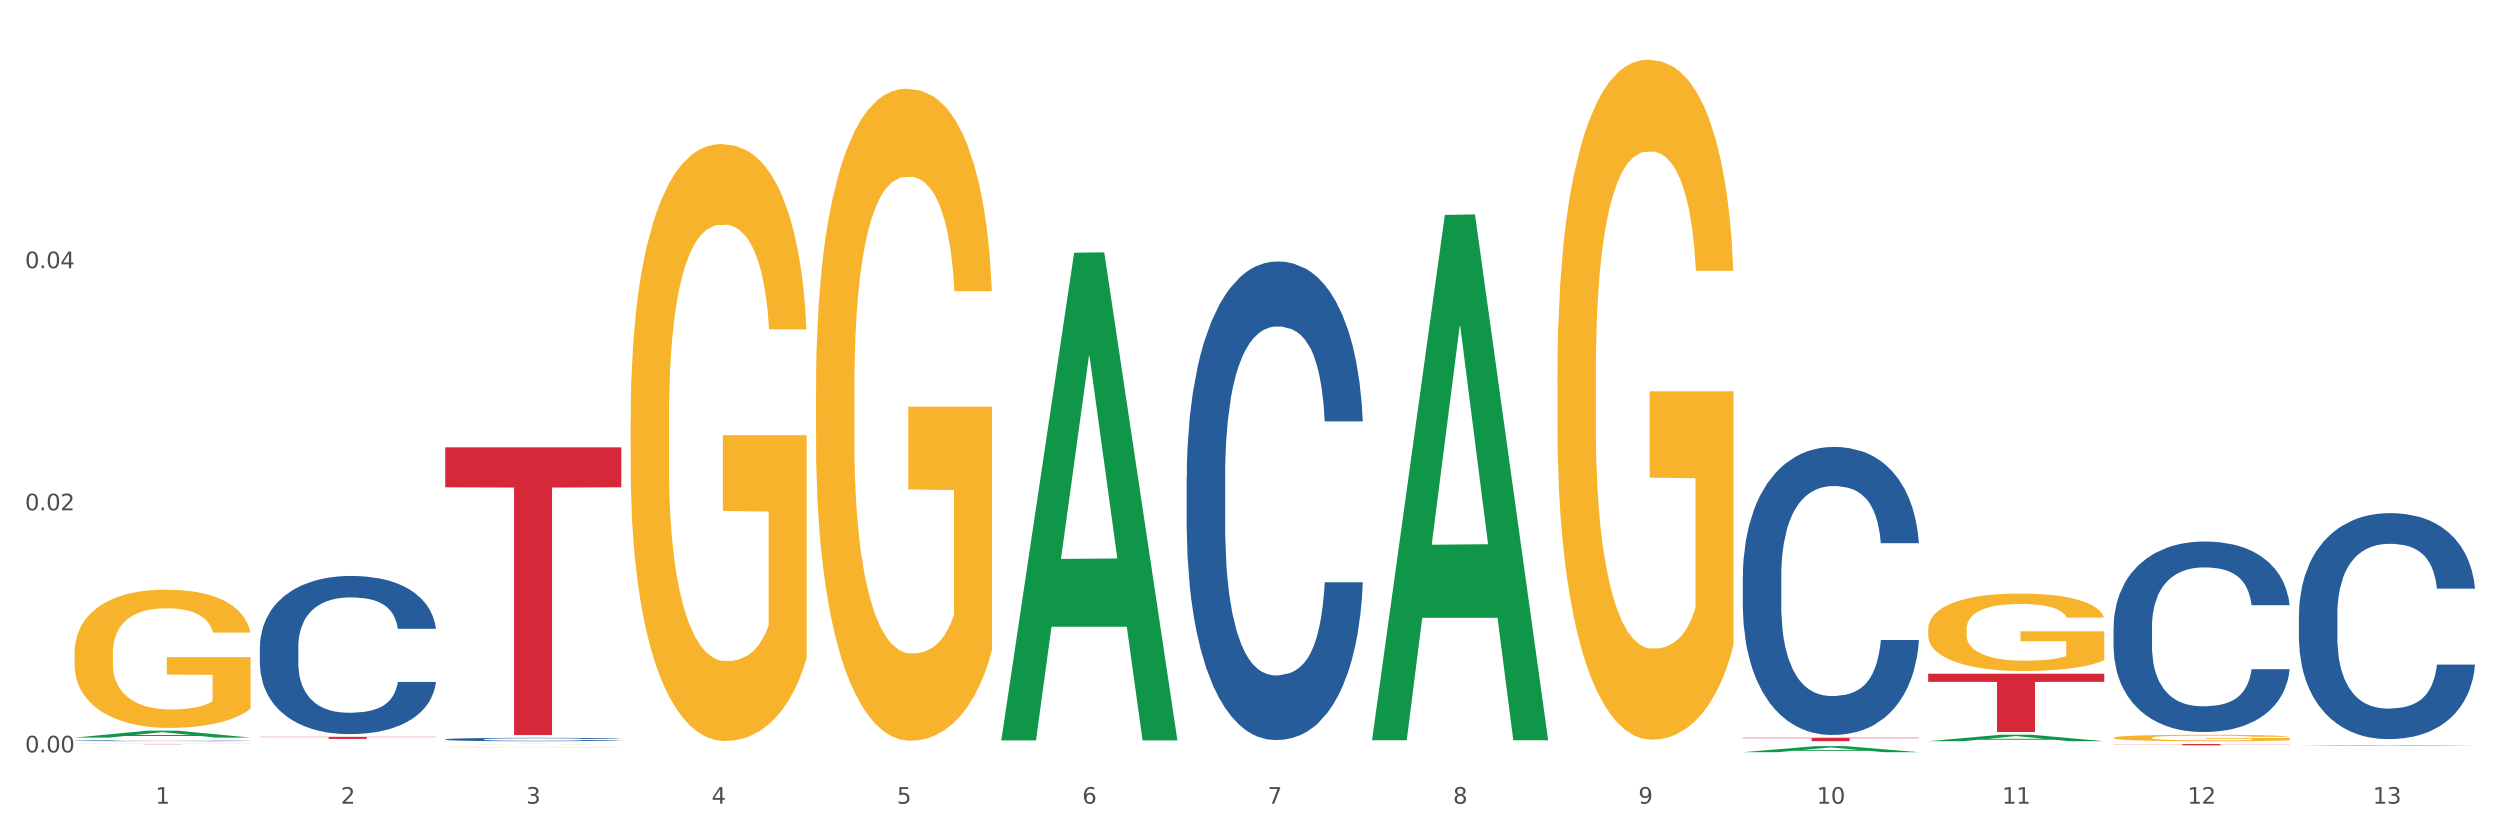 <?xml version="1.0" encoding="utf-8" standalone="no"?>
<!DOCTYPE svg PUBLIC "-//W3C//DTD SVG 1.1//EN"
  "http://www.w3.org/Graphics/SVG/1.1/DTD/svg11.dtd">
<svg xmlns:xlink="http://www.w3.org/1999/xlink" width="1080pt" height="360pt" viewBox="0 0 1080 360" xmlns="http://www.w3.org/2000/svg" version="1.1">
 <rect x="0" y="0" width="1080" height="360" fill="#333333" stroke="none"/>
 <defs>
  <style type="text/css">*{stroke-linejoin: round; stroke-linecap: butt}</style>
 </defs>
 <g id="figure_1">
  <g id="patch_1">
   <path d="M 0 360 
L 1080 360 
L 1080 0 
L 0 0 
z
" style="fill: #ffffff; stroke: #ffffff; stroke-linejoin: miter"/>
  </g>
  <g id="axes_1">
   <g id="matplotlib.axis_1">
    <g id="xtick_1">
     <g id="text_1">
      <!-- 1 -->
      <g style="fill: #4d4d4d" transform="translate(67.159 347.204) scale(0.096 -0.096)">
       <defs>
        <path id="DejaVuSans-31" d="M 794 531 
L 1825 531 
L 1825 4091 
L 703 3866 
L 703 4441 
L 1819 4666 
L 2450 4666 
L 2450 531 
L 3481 531 
L 3481 0 
L 794 0 
L 794 531 
z
" transform="scale(0.016)"/>
       </defs>
       <use xlink:href="#DejaVuSans-31"/>
      </g>
     </g>
    </g>
    <g id="xtick_2">
     <g id="text_2">
      <!-- 2 -->
      <g style="fill: #4d4d4d" transform="translate(147.238 347.204) scale(0.096 -0.096)">
       <defs>
        <path id="DejaVuSans-32" d="M 1228 531 
L 3431 531 
L 3431 0 
L 469 0 
L 469 531 
Q 828 903 1448 1529 
Q 2069 2156 2228 2338 
Q 2531 2678 2651 2914 
Q 2772 3150 2772 3378 
Q 2772 3750 2511 3984 
Q 2250 4219 1831 4219 
Q 1534 4219 1204 4116 
Q 875 4013 500 3803 
L 500 4441 
Q 881 4594 1212 4672 
Q 1544 4750 1819 4750 
Q 2544 4750 2975 4387 
Q 3406 4025 3406 3419 
Q 3406 3131 3298 2873 
Q 3191 2616 2906 2266 
Q 2828 2175 2409 1742 
Q 1991 1309 1228 531 
z
" transform="scale(0.016)"/>
       </defs>
       <use xlink:href="#DejaVuSans-32"/>
      </g>
     </g>
    </g>
    <g id="xtick_3">
     <g id="text_3">
      <!-- 3 -->
      <g style="fill: #4d4d4d" transform="translate(227.317 347.204) scale(0.096 -0.096)">
       <defs>
        <path id="DejaVuSans-33" d="M 2597 2516 
Q 3050 2419 3304 2112 
Q 3559 1806 3559 1356 
Q 3559 666 3084 287 
Q 2609 -91 1734 -91 
Q 1441 -91 1130 -33 
Q 819 25 488 141 
L 488 750 
Q 750 597 1062 519 
Q 1375 441 1716 441 
Q 2309 441 2620 675 
Q 2931 909 2931 1356 
Q 2931 1769 2642 2001 
Q 2353 2234 1838 2234 
L 1294 2234 
L 1294 2753 
L 1863 2753 
Q 2328 2753 2575 2939 
Q 2822 3125 2822 3475 
Q 2822 3834 2567 4026 
Q 2313 4219 1838 4219 
Q 1578 4219 1281 4162 
Q 984 4106 628 3988 
L 628 4550 
Q 988 4650 1302 4700 
Q 1616 4750 1894 4750 
Q 2613 4750 3031 4423 
Q 3450 4097 3450 3541 
Q 3450 3153 3228 2886 
Q 3006 2619 2597 2516 
z
" transform="scale(0.016)"/>
       </defs>
       <use xlink:href="#DejaVuSans-33"/>
      </g>
     </g>
    </g>
    <g id="xtick_4">
     <g id="text_4">
      <!-- 4 -->
      <g style="fill: #4d4d4d" transform="translate(307.396 347.204) scale(0.096 -0.096)">
       <defs>
        <path id="DejaVuSans-34" d="M 2419 4116 
L 825 1625 
L 2419 1625 
L 2419 4116 
z
M 2253 4666 
L 3047 4666 
L 3047 1625 
L 3713 1625 
L 3713 1100 
L 3047 1100 
L 3047 0 
L 2419 0 
L 2419 1100 
L 313 1100 
L 313 1709 
L 2253 4666 
z
" transform="scale(0.016)"/>
       </defs>
       <use xlink:href="#DejaVuSans-34"/>
      </g>
     </g>
    </g>
    <g id="xtick_5">
     <g id="text_5">
      <!-- 5 -->
      <g style="fill: #4d4d4d" transform="translate(387.475 347.204) scale(0.096 -0.096)">
       <defs>
        <path id="DejaVuSans-35" d="M 691 4666 
L 3169 4666 
L 3169 4134 
L 1269 4134 
L 1269 2991 
Q 1406 3038 1543 3061 
Q 1681 3084 1819 3084 
Q 2600 3084 3056 2656 
Q 3513 2228 3513 1497 
Q 3513 744 3044 326 
Q 2575 -91 1722 -91 
Q 1428 -91 1123 -41 
Q 819 9 494 109 
L 494 744 
Q 775 591 1075 516 
Q 1375 441 1709 441 
Q 2250 441 2565 725 
Q 2881 1009 2881 1497 
Q 2881 1984 2565 2268 
Q 2250 2553 1709 2553 
Q 1456 2553 1204 2497 
Q 953 2441 691 2322 
L 691 4666 
z
" transform="scale(0.016)"/>
       </defs>
       <use xlink:href="#DejaVuSans-35"/>
      </g>
     </g>
    </g>
    <g id="xtick_6">
     <g id="text_6">
      <!-- 6 -->
      <g style="fill: #4d4d4d" transform="translate(467.554 347.204) scale(0.096 -0.096)">
       <defs>
        <path id="DejaVuSans-36" d="M 2113 2584 
Q 1688 2584 1439 2293 
Q 1191 2003 1191 1497 
Q 1191 994 1439 701 
Q 1688 409 2113 409 
Q 2538 409 2786 701 
Q 3034 994 3034 1497 
Q 3034 2003 2786 2293 
Q 2538 2584 2113 2584 
z
M 3366 4563 
L 3366 3988 
Q 3128 4100 2886 4159 
Q 2644 4219 2406 4219 
Q 1781 4219 1451 3797 
Q 1122 3375 1075 2522 
Q 1259 2794 1537 2939 
Q 1816 3084 2150 3084 
Q 2853 3084 3261 2657 
Q 3669 2231 3669 1497 
Q 3669 778 3244 343 
Q 2819 -91 2113 -91 
Q 1303 -91 875 529 
Q 447 1150 447 2328 
Q 447 3434 972 4092 
Q 1497 4750 2381 4750 
Q 2619 4750 2861 4703 
Q 3103 4656 3366 4563 
z
" transform="scale(0.016)"/>
       </defs>
       <use xlink:href="#DejaVuSans-36"/>
      </g>
     </g>
    </g>
    <g id="xtick_7">
     <g id="text_7">
      <!-- 7 -->
      <g style="fill: #4d4d4d" transform="translate(547.634 347.204) scale(0.096 -0.096)">
       <defs>
        <path id="DejaVuSans-37" d="M 525 4666 
L 3525 4666 
L 3525 4397 
L 1831 0 
L 1172 0 
L 2766 4134 
L 525 4134 
L 525 4666 
z
" transform="scale(0.016)"/>
       </defs>
       <use xlink:href="#DejaVuSans-37"/>
      </g>
     </g>
    </g>
    <g id="xtick_8">
     <g id="text_8">
      <!-- 8 -->
      <g style="fill: #4d4d4d" transform="translate(627.713 347.204) scale(0.096 -0.096)">
       <defs>
        <path id="DejaVuSans-38" d="M 2034 2216 
Q 1584 2216 1326 1975 
Q 1069 1734 1069 1313 
Q 1069 891 1326 650 
Q 1584 409 2034 409 
Q 2484 409 2743 651 
Q 3003 894 3003 1313 
Q 3003 1734 2745 1975 
Q 2488 2216 2034 2216 
z
M 1403 2484 
Q 997 2584 770 2862 
Q 544 3141 544 3541 
Q 544 4100 942 4425 
Q 1341 4750 2034 4750 
Q 2731 4750 3128 4425 
Q 3525 4100 3525 3541 
Q 3525 3141 3298 2862 
Q 3072 2584 2669 2484 
Q 3125 2378 3379 2068 
Q 3634 1759 3634 1313 
Q 3634 634 3220 271 
Q 2806 -91 2034 -91 
Q 1263 -91 848 271 
Q 434 634 434 1313 
Q 434 1759 690 2068 
Q 947 2378 1403 2484 
z
M 1172 3481 
Q 1172 3119 1398 2916 
Q 1625 2713 2034 2713 
Q 2441 2713 2670 2916 
Q 2900 3119 2900 3481 
Q 2900 3844 2670 4047 
Q 2441 4250 2034 4250 
Q 1625 4250 1398 4047 
Q 1172 3844 1172 3481 
z
" transform="scale(0.016)"/>
       </defs>
       <use xlink:href="#DejaVuSans-38"/>
      </g>
     </g>
    </g>
    <g id="xtick_9">
     <g id="text_9">
      <!-- 9 -->
      <g style="fill: #4d4d4d" transform="translate(707.792 347.204) scale(0.096 -0.096)">
       <defs>
        <path id="DejaVuSans-39" d="M 703 97 
L 703 672 
Q 941 559 1184 500 
Q 1428 441 1663 441 
Q 2288 441 2617 861 
Q 2947 1281 2994 2138 
Q 2813 1869 2534 1725 
Q 2256 1581 1919 1581 
Q 1219 1581 811 2004 
Q 403 2428 403 3163 
Q 403 3881 828 4315 
Q 1253 4750 1959 4750 
Q 2769 4750 3195 4129 
Q 3622 3509 3622 2328 
Q 3622 1225 3098 567 
Q 2575 -91 1691 -91 
Q 1453 -91 1209 -44 
Q 966 3 703 97 
z
M 1959 2075 
Q 2384 2075 2632 2365 
Q 2881 2656 2881 3163 
Q 2881 3666 2632 3958 
Q 2384 4250 1959 4250 
Q 1534 4250 1286 3958 
Q 1038 3666 1038 3163 
Q 1038 2656 1286 2365 
Q 1534 2075 1959 2075 
z
" transform="scale(0.016)"/>
       </defs>
       <use xlink:href="#DejaVuSans-39"/>
      </g>
     </g>
    </g>
    <g id="xtick_10">
     <g id="text_10">
      <!-- 10 -->
      <g style="fill: #4d4d4d" transform="translate(784.817 347.204) scale(0.096 -0.096)">
       <defs>
        <path id="DejaVuSans-30" d="M 2034 4250 
Q 1547 4250 1301 3770 
Q 1056 3291 1056 2328 
Q 1056 1369 1301 889 
Q 1547 409 2034 409 
Q 2525 409 2770 889 
Q 3016 1369 3016 2328 
Q 3016 3291 2770 3770 
Q 2525 4250 2034 4250 
z
M 2034 4750 
Q 2819 4750 3233 4129 
Q 3647 3509 3647 2328 
Q 3647 1150 3233 529 
Q 2819 -91 2034 -91 
Q 1250 -91 836 529 
Q 422 1150 422 2328 
Q 422 3509 836 4129 
Q 1250 4750 2034 4750 
z
" transform="scale(0.016)"/>
       </defs>
       <use xlink:href="#DejaVuSans-31"/>
       <use xlink:href="#DejaVuSans-30" transform="translate(63.623 0)"/>
      </g>
     </g>
    </g>
    <g id="xtick_11">
     <g id="text_11">
      <!-- 11 -->
      <g style="fill: #4d4d4d" transform="translate(864.896 347.204) scale(0.096 -0.096)">
       <use xlink:href="#DejaVuSans-31"/>
       <use xlink:href="#DejaVuSans-31" transform="translate(63.623 0)"/>
      </g>
     </g>
    </g>
    <g id="xtick_12">
     <g id="text_12">
      <!-- 12 -->
      <g style="fill: #4d4d4d" transform="translate(944.975 347.204) scale(0.096 -0.096)">
       <use xlink:href="#DejaVuSans-31"/>
       <use xlink:href="#DejaVuSans-32" transform="translate(63.623 0)"/>
      </g>
     </g>
    </g>
    <g id="xtick_13">
     <g id="text_13">
      <!-- 13 -->
      <g style="fill: #4d4d4d" transform="translate(1025.054 347.204) scale(0.096 -0.096)">
       <use xlink:href="#DejaVuSans-31"/>
       <use xlink:href="#DejaVuSans-33" transform="translate(63.623 0)"/>
      </g>
     </g>
    </g>
    <g id="xtick_14"/>
    <g id="xtick_15"/>
    <g id="xtick_16"/>
    <g id="xtick_17"/>
    <g id="xtick_18"/>
    <g id="xtick_19"/>
    <g id="xtick_20"/>
    <g id="xtick_21"/>
    <g id="xtick_22"/>
    <g id="xtick_23"/>
    <g id="xtick_24"/>
    <g id="xtick_25"/>
   </g>
   <g id="matplotlib.axis_2">
    <g id="ytick_1">
     <g id="text_14">
      <!-- 0.00 -->
      <g style="fill: #4d4d4d" transform="translate(10.8 325.041) scale(0.096 -0.096)">
       <defs>
        <path id="DejaVuSans-2e" d="M 684 794 
L 1344 794 
L 1344 0 
L 684 0 
L 684 794 
z
" transform="scale(0.016)"/>
       </defs>
       <use xlink:href="#DejaVuSans-30"/>
       <use xlink:href="#DejaVuSans-2e" transform="translate(63.623 0)"/>
       <use xlink:href="#DejaVuSans-30" transform="translate(95.41 0)"/>
       <use xlink:href="#DejaVuSans-30" transform="translate(159.033 0)"/>
      </g>
     </g>
    </g>
    <g id="ytick_2">
     <g id="text_15">
      <!-- 0.02 -->
      <g style="fill: #4d4d4d" transform="translate(10.8 220.454) scale(0.096 -0.096)">
       <use xlink:href="#DejaVuSans-30"/>
       <use xlink:href="#DejaVuSans-2e" transform="translate(63.623 0)"/>
       <use xlink:href="#DejaVuSans-30" transform="translate(95.41 0)"/>
       <use xlink:href="#DejaVuSans-32" transform="translate(159.033 0)"/>
      </g>
     </g>
    </g>
    <g id="ytick_3">
     <g id="text_16">
      <!-- 0.04 -->
      <g style="fill: #4d4d4d" transform="translate(10.8 115.868) scale(0.096 -0.096)">
       <use xlink:href="#DejaVuSans-30"/>
       <use xlink:href="#DejaVuSans-2e" transform="translate(63.623 0)"/>
       <use xlink:href="#DejaVuSans-30" transform="translate(95.41 0)"/>
       <use xlink:href="#DejaVuSans-34" transform="translate(159.033 0)"/>
      </g>
     </g>
    </g>
    <g id="ytick_4"/>
    <g id="ytick_5"/>
    <g id="ytick_6"/>
   </g>
   <g id="PolyCollection_1">
    <path d="M 32.175 318.639 
L 32.253 318.636 
L 63.625 315.652 
L 76.644 315.649 
L 108.25 318.644 
L 93.192 318.644 
L 86.369 317.947 
L 53.978 317.947 
L 53.743 317.958 
L 47.155 318.644 
L 32.175 318.644 
L 32.175 318.639 
L 58.056 317.531 
L 82.291 317.528 
L 70.291 316.288 
L 70.134 316.282 
L 69.977 316.291 
L 57.978 317.528 
L 58.056 317.531 
L 32.175 318.639 
z
" clip-path="url(#p1afd7eda7c)" style="fill: #109648"/>
    <path d="M 352.492 168.486 
L 352.581 168.229 
L 352.581 158.967 
L 352.761 150.991 
L 353.659 131.696 
L 355.006 115.745 
L 355.994 107.255 
L 356.982 100.309 
L 358.15 93.362 
L 359.587 86.159 
L 362.192 75.611 
L 363.809 70.208 
L 365.785 64.548 
L 369.377 56.315 
L 371.982 51.684 
L 374.676 47.825 
L 379.078 43.194 
L 381.952 41.136 
L 385.005 39.592 
L 388.688 38.563 
L 391.472 38.306 
L 397.58 39.078 
L 402.789 41.393 
L 405.304 43.194 
L 408.538 46.281 
L 410.244 48.34 
L 413.028 52.456 
L 415.903 57.859 
L 417.879 62.49 
L 420.843 71.237 
L 423.088 79.984 
L 425.154 90.79 
L 426.232 98.251 
L 427.04 105.197 
L 427.758 113.172 
L 428.477 125.779 
L 412.31 125.779 
L 411.681 116.774 
L 410.693 108.284 
L 409.256 100.051 
L 407.999 94.906 
L 405.843 88.474 
L 403.867 84.358 
L 401.801 81.271 
L 399.286 78.698 
L 397.31 77.411 
L 394.526 76.382 
L 389.047 76.64 
L 385.365 78.698 
L 382.85 81.271 
L 381.233 83.586 
L 379.796 86.159 
L 378.179 89.761 
L 376.293 95.163 
L 374.946 100.051 
L 373.599 106.226 
L 372.521 112.401 
L 371.533 119.604 
L 370.724 127.322 
L 370.096 135.298 
L 369.557 145.074 
L 369.108 161.282 
L 369.108 196.529 
L 369.287 204.504 
L 369.737 215.052 
L 370.275 223.028 
L 371.174 232.547 
L 371.982 238.979 
L 373.509 248.241 
L 375.215 255.959 
L 376.563 260.847 
L 377.91 264.963 
L 380.245 270.623 
L 382.85 275.254 
L 385.095 278.084 
L 388.149 280.657 
L 390.215 281.686 
L 392.011 282.201 
L 396.412 282.201 
L 399.556 281.429 
L 403.059 279.628 
L 405.753 277.312 
L 407.999 274.482 
L 410.514 269.851 
L 412.13 265.478 
L 412.13 211.708 
L 392.37 211.451 
L 392.37 175.69 
L 428.567 175.69 
L 428.567 280.657 
L 427.04 286.06 
L 425.333 290.948 
L 423.537 295.321 
L 420.843 300.724 
L 417.609 305.87 
L 414.735 309.471 
L 411.681 312.559 
L 408.088 315.389 
L 403.418 317.961 
L 400.544 318.991 
L 396.951 319.762 
L 392.73 320.02 
L 389.047 319.505 
L 385.455 318.219 
L 381.682 315.903 
L 378 312.559 
L 375.215 309.214 
L 372.431 305.098 
L 369.467 299.695 
L 367.132 294.55 
L 365.335 289.919 
L 363.359 284.001 
L 361.204 276.283 
L 359.587 269.337 
L 358.15 262.133 
L 356.623 252.871 
L 355.545 244.896 
L 354.468 234.862 
L 353.839 227.401 
L 353.12 215.824 
L 352.581 199.616 
L 352.492 168.486 
z
" clip-path="url(#p1afd7eda7c)" style="fill: #f7b32b"/>
    <path d="M 672.808 161.526 
L 672.898 161.258 
L 672.898 151.599 
L 673.078 143.281 
L 673.976 123.157 
L 675.323 106.522 
L 676.311 97.668 
L 677.299 90.423 
L 678.467 83.179 
L 679.904 75.666 
L 682.508 64.665 
L 684.125 59.03 
L 686.101 53.127 
L 689.694 44.541 
L 692.299 39.712 
L 694.993 35.687 
L 699.394 30.857 
L 702.268 28.711 
L 705.322 27.101 
L 709.005 26.028 
L 711.789 25.759 
L 717.896 26.564 
L 723.106 28.979 
L 725.621 30.857 
L 728.854 34.077 
L 730.561 36.224 
L 733.345 40.517 
L 736.219 46.151 
L 738.195 50.981 
L 741.159 60.104 
L 743.405 69.226 
L 745.47 80.495 
L 746.548 88.277 
L 747.357 95.521 
L 748.075 103.839 
L 748.794 116.986 
L 732.626 116.986 
L 731.998 107.595 
L 731.01 98.741 
L 729.573 90.155 
L 728.315 84.788 
L 726.16 78.081 
L 724.184 73.788 
L 722.118 70.568 
L 719.603 67.885 
L 717.627 66.543 
L 714.843 65.47 
L 709.364 65.738 
L 705.681 67.885 
L 703.166 70.568 
L 701.55 72.983 
L 700.113 75.666 
L 698.496 79.422 
L 696.61 85.057 
L 695.263 90.155 
L 693.915 96.594 
L 692.837 103.034 
L 691.849 110.547 
L 691.041 118.596 
L 690.412 126.914 
L 689.873 137.11 
L 689.424 154.013 
L 689.424 190.772 
L 689.604 199.09 
L 690.053 210.091 
L 690.592 218.409 
L 691.49 228.336 
L 692.299 235.044 
L 693.825 244.703 
L 695.532 252.753 
L 696.879 257.851 
L 698.226 262.144 
L 700.562 268.047 
L 703.166 272.876 
L 705.412 275.828 
L 708.466 278.511 
L 710.531 279.584 
L 712.328 280.121 
L 716.729 280.121 
L 719.872 279.316 
L 723.375 277.438 
L 726.07 275.023 
L 728.315 272.071 
L 730.83 267.242 
L 732.447 262.68 
L 732.447 206.603 
L 712.687 206.334 
L 712.687 169.039 
L 748.883 169.039 
L 748.883 278.511 
L 747.357 284.145 
L 745.65 289.243 
L 743.854 293.805 
L 741.159 299.439 
L 737.926 304.805 
L 735.052 308.562 
L 731.998 311.782 
L 728.405 314.733 
L 723.735 317.416 
L 720.86 318.489 
L 717.268 319.294 
L 713.046 319.563 
L 709.364 319.026 
L 705.771 317.685 
L 701.999 315.27 
L 698.316 311.782 
L 695.532 308.294 
L 692.748 304.001 
L 689.784 298.366 
L 687.448 293 
L 685.652 288.17 
L 683.676 281.999 
L 681.52 273.949 
L 679.904 266.705 
L 678.467 259.192 
L 676.94 249.533 
L 675.862 241.215 
L 674.784 230.751 
L 674.155 222.97 
L 673.437 210.896 
L 672.898 193.992 
L 672.808 161.526 
z
" clip-path="url(#p1afd7eda7c)" style="fill: #f7b32b"/>
    <path d="M 913.046 321.423 
L 989.121 321.423 
L 989.121 321.503 
L 959.196 321.503 
L 959.196 321.995 
L 942.791 321.995 
L 942.791 321.503 
L 913.046 321.503 
L 913.046 321.424 
L 913.046 321.423 
z
" clip-path="url(#p1afd7eda7c)" style="fill: #d62839"/>
    <path d="M 832.967 291.066 
L 909.042 291.066 
L 909.042 294.56 
L 879.116 294.584 
L 879.116 316.211 
L 862.712 316.211 
L 862.712 294.584 
L 832.967 294.56 
L 832.967 291.09 
L 832.967 291.066 
z
" clip-path="url(#p1afd7eda7c)" style="fill: #d62839"/>
    <path d="M 752.887 318.694 
L 828.963 318.694 
L 828.963 318.905 
L 799.037 318.907 
L 799.037 320.211 
L 782.632 320.211 
L 782.632 318.907 
L 752.887 318.905 
L 752.887 318.696 
L 752.887 318.694 
z
" clip-path="url(#p1afd7eda7c)" style="fill: #d62839"/>
    <path d="M 192.333 193.235 
L 268.408 193.235 
L 268.408 210.512 
L 238.483 210.629 
L 238.483 317.557 
L 222.078 317.557 
L 222.078 210.629 
L 192.333 210.512 
L 192.333 193.352 
L 192.333 193.235 
z
" clip-path="url(#p1afd7eda7c)" style="fill: #d62839"/>
    <path d="M 112.254 318.319 
L 188.329 318.319 
L 188.329 318.441 
L 158.404 318.442 
L 158.404 319.203 
L 141.999 319.203 
L 141.999 318.442 
L 112.254 318.441 
L 112.254 318.319 
L 112.254 318.319 
z
" clip-path="url(#p1afd7eda7c)" style="fill: #d62839"/>
    <path d="M 32.175 321.393 
L 108.25 321.393 
L 108.25 321.407 
L 78.325 321.407 
L 78.325 321.493 
L 61.92 321.493 
L 61.92 321.407 
L 32.175 321.407 
L 32.175 321.394 
L 32.175 321.393 
z
" clip-path="url(#p1afd7eda7c)" style="fill: #d62839"/>
    <path d="M 913.046 318.711 
L 913.135 318.709 
L 913.135 318.617 
L 913.315 318.538 
L 914.213 318.347 
L 915.561 318.19 
L 916.549 318.106 
L 917.537 318.037 
L 918.704 317.968 
L 920.141 317.897 
L 922.746 317.792 
L 924.363 317.739 
L 926.339 317.683 
L 929.931 317.601 
L 932.536 317.556 
L 935.231 317.517 
L 939.632 317.472 
L 942.506 317.451 
L 945.559 317.436 
L 949.242 317.426 
L 952.026 317.423 
L 958.134 317.431 
L 963.343 317.454 
L 965.858 317.472 
L 969.092 317.502 
L 970.798 317.523 
L 973.582 317.563 
L 976.457 317.617 
L 978.433 317.663 
L 981.397 317.749 
L 983.642 317.836 
L 985.708 317.943 
L 986.786 318.016 
L 987.594 318.085 
L 988.312 318.164 
L 989.031 318.289 
L 972.864 318.289 
L 972.235 318.2 
L 971.247 318.116 
L 969.81 318.034 
L 968.553 317.983 
L 966.397 317.92 
L 964.421 317.879 
L 962.355 317.848 
L 959.84 317.823 
L 957.864 317.81 
L 955.08 317.8 
L 949.601 317.803 
L 945.919 317.823 
L 943.404 317.848 
L 941.787 317.871 
L 940.35 317.897 
L 938.733 317.932 
L 936.847 317.986 
L 935.5 318.034 
L 934.153 318.095 
L 933.075 318.156 
L 932.087 318.228 
L 931.279 318.304 
L 930.65 318.383 
L 930.111 318.48 
L 929.662 318.64 
L 929.662 318.989 
L 929.841 319.068 
L 930.291 319.172 
L 930.829 319.251 
L 931.728 319.345 
L 932.536 319.409 
L 934.063 319.501 
L 935.769 319.577 
L 937.117 319.625 
L 938.464 319.666 
L 940.799 319.722 
L 943.404 319.768 
L 945.649 319.796 
L 948.703 319.821 
L 950.769 319.832 
L 952.565 319.837 
L 956.966 319.837 
L 960.11 319.829 
L 963.613 319.811 
L 966.307 319.788 
L 968.553 319.76 
L 971.068 319.714 
L 972.684 319.671 
L 972.684 319.139 
L 952.925 319.137 
L 952.925 318.783 
L 989.121 318.783 
L 989.121 319.821 
L 987.594 319.875 
L 985.887 319.923 
L 984.091 319.966 
L 981.397 320.02 
L 978.163 320.071 
L 975.289 320.107 
L 972.235 320.137 
L 968.643 320.165 
L 963.972 320.191 
L 961.098 320.201 
L 957.505 320.208 
L 953.284 320.211 
L 949.601 320.206 
L 946.009 320.193 
L 942.236 320.17 
L 938.554 320.137 
L 935.769 320.104 
L 932.985 320.063 
L 930.021 320.01 
L 927.686 319.959 
L 925.89 319.913 
L 923.914 319.854 
L 921.758 319.778 
L 920.141 319.709 
L 918.704 319.638 
L 917.177 319.546 
L 916.099 319.468 
L 915.022 319.368 
L 914.393 319.294 
L 913.674 319.18 
L 913.135 319.019 
L 913.046 318.711 
z
" clip-path="url(#p1afd7eda7c)" style="fill: #f7b32b"/>
    <path d="M 32.175 282.343 
L 32.265 282.288 
L 32.265 280.325 
L 32.444 278.634 
L 33.343 274.543 
L 34.69 271.162 
L 35.678 269.362 
L 36.666 267.889 
L 37.833 266.417 
L 39.271 264.89 
L 41.875 262.654 
L 43.492 261.508 
L 45.468 260.308 
L 49.061 258.563 
L 51.665 257.581 
L 54.36 256.763 
L 58.761 255.781 
L 61.635 255.345 
L 64.689 255.018 
L 68.371 254.8 
L 71.156 254.745 
L 77.263 254.909 
L 82.473 255.4 
L 84.988 255.781 
L 88.221 256.436 
L 89.927 256.872 
L 92.712 257.745 
L 95.586 258.89 
L 97.562 259.872 
L 100.526 261.726 
L 102.771 263.581 
L 104.837 265.871 
L 105.915 267.453 
L 106.723 268.926 
L 107.442 270.616 
L 108.16 273.289 
L 91.993 273.289 
L 91.365 271.38 
L 90.377 269.58 
L 88.939 267.835 
L 87.682 266.744 
L 85.526 265.381 
L 83.55 264.508 
L 81.485 263.853 
L 78.97 263.308 
L 76.994 263.035 
L 74.209 262.817 
L 68.731 262.872 
L 65.048 263.308 
L 62.533 263.853 
L 60.917 264.344 
L 59.479 264.89 
L 57.863 265.653 
L 55.977 266.799 
L 54.629 267.835 
L 53.282 269.144 
L 52.204 270.453 
L 51.216 271.98 
L 50.408 273.616 
L 49.779 275.307 
L 49.24 277.379 
L 48.791 280.815 
L 48.791 288.287 
L 48.971 289.978 
L 49.42 292.214 
L 49.959 293.905 
L 50.857 295.923 
L 51.665 297.287 
L 53.192 299.25 
L 54.899 300.886 
L 56.246 301.923 
L 57.593 302.795 
L 59.929 303.995 
L 62.533 304.977 
L 64.779 305.577 
L 67.832 306.122 
L 69.898 306.34 
L 71.695 306.449 
L 76.096 306.449 
L 79.239 306.286 
L 82.742 305.904 
L 85.437 305.413 
L 87.682 304.813 
L 90.197 303.831 
L 91.814 302.904 
L 91.814 291.505 
L 72.054 291.451 
L 72.054 283.87 
L 108.25 283.87 
L 108.25 306.122 
L 106.723 307.267 
L 105.017 308.304 
L 103.22 309.231 
L 100.526 310.376 
L 97.292 311.467 
L 94.418 312.231 
L 91.365 312.885 
L 87.772 313.485 
L 83.101 314.03 
L 80.227 314.249 
L 76.635 314.412 
L 72.413 314.467 
L 68.731 314.358 
L 65.138 314.085 
L 61.366 313.594 
L 57.683 312.885 
L 54.899 312.176 
L 52.114 311.303 
L 49.15 310.158 
L 46.815 309.067 
L 45.019 308.086 
L 43.043 306.831 
L 40.887 305.195 
L 39.271 303.722 
L 37.833 302.195 
L 36.307 300.232 
L 35.229 298.541 
L 34.151 296.414 
L 33.522 294.832 
L 32.804 292.378 
L 32.265 288.942 
L 32.175 282.343 
z
" clip-path="url(#p1afd7eda7c)" style="fill: #f7b32b"/>
    <path d="M 32.175 319.999 
L 32.265 319.999 
L 32.265 319.989 
L 32.535 319.976 
L 33.524 319.951 
L 34.783 319.933 
L 36.941 319.911 
L 38.11 319.902 
L 39.639 319.892 
L 42.786 319.875 
L 46.383 319.861 
L 48.901 319.853 
L 50.789 319.849 
L 55.016 319.84 
L 57.443 319.836 
L 59.961 319.833 
L 62.119 319.831 
L 65.716 319.828 
L 68.594 319.827 
L 71.921 319.827 
L 74.709 319.827 
L 78.396 319.829 
L 83.791 319.833 
L 85.859 319.835 
L 88.647 319.839 
L 91.524 319.845 
L 93.862 319.851 
L 96.56 319.859 
L 99.348 319.869 
L 102.045 319.883 
L 103.934 319.895 
L 105.463 319.908 
L 106.811 319.924 
L 107.801 319.941 
L 108.25 319.955 
L 91.794 319.955 
L 91.345 319.942 
L 90.445 319.928 
L 89.546 319.919 
L 88.557 319.911 
L 87.028 319.902 
L 85.679 319.897 
L 83.431 319.89 
L 81.363 319.886 
L 79.655 319.883 
L 77.586 319.881 
L 73.18 319.879 
L 70.033 319.879 
L 68.054 319.88 
L 65.627 319.882 
L 63.558 319.884 
L 61.13 319.888 
L 59.242 319.893 
L 57.354 319.899 
L 56.274 319.903 
L 54.656 319.911 
L 53.577 319.917 
L 52.138 319.928 
L 51.329 319.936 
L 49.89 319.956 
L 49.26 319.97 
L 48.991 319.98 
L 48.811 319.992 
L 48.811 320.046 
L 49.35 320.071 
L 49.8 320.081 
L 50.519 320.093 
L 51.868 320.109 
L 53.847 320.124 
L 55.915 320.135 
L 57.623 320.141 
L 59.242 320.146 
L 60.861 320.15 
L 62.839 320.154 
L 64.457 320.156 
L 66.885 320.158 
L 69.763 320.159 
L 72.011 320.159 
L 76.597 320.157 
L 78.665 320.155 
L 80.644 320.153 
L 82.802 320.149 
L 84.51 320.145 
L 85.5 320.142 
L 87.118 320.135 
L 88.377 320.128 
L 89.456 320.12 
L 90.176 320.113 
L 90.985 320.103 
L 91.614 320.091 
L 91.794 320.084 
L 108.25 320.084 
L 107.89 320.097 
L 107.261 320.109 
L 106.002 320.126 
L 105.013 320.135 
L 103.484 320.147 
L 101.866 320.157 
L 99.618 320.167 
L 97.549 320.175 
L 95.391 320.182 
L 93.053 320.189 
L 88.827 320.198 
L 87.298 320.2 
L 84.061 320.204 
L 81.543 320.207 
L 77.856 320.209 
L 74.079 320.211 
L 70.123 320.211 
L 66.616 320.21 
L 62.749 320.208 
L 60.321 320.206 
L 57.623 320.203 
L 54.476 320.198 
L 51.509 320.192 
L 48.721 320.185 
L 46.113 320.177 
L 43.685 320.168 
L 40.538 320.153 
L 38.2 320.138 
L 36.491 320.124 
L 35.322 320.113 
L 34.153 320.098 
L 33.524 320.088 
L 32.535 320.063 
L 32.175 320.04 
L 32.175 319.999 
z
" clip-path="url(#p1afd7eda7c)" style="fill: #255c99"/>
    <path d="M 112.254 279.508 
L 112.344 279.446 
L 112.344 277.699 
L 112.614 275.327 
L 113.603 270.959 
L 114.862 267.652 
L 117.02 263.783 
L 118.189 262.161 
L 119.718 260.351 
L 122.865 257.418 
L 126.462 254.922 
L 128.98 253.55 
L 130.868 252.676 
L 135.095 251.116 
L 137.523 250.429 
L 140.04 249.868 
L 142.199 249.493 
L 145.796 249.057 
L 148.673 248.869 
L 152 248.807 
L 154.788 248.869 
L 158.475 249.119 
L 163.87 249.868 
L 165.938 250.305 
L 168.726 251.053 
L 171.604 252.052 
L 173.942 253.05 
L 176.639 254.486 
L 179.427 256.358 
L 182.125 258.729 
L 184.013 260.913 
L 185.542 263.222 
L 186.891 266.03 
L 187.88 269.087 
L 188.329 271.646 
L 171.873 271.646 
L 171.424 269.337 
L 170.525 266.841 
L 169.625 265.156 
L 168.636 263.783 
L 167.107 262.223 
L 165.759 261.225 
L 163.51 260.039 
L 161.442 259.29 
L 159.734 258.854 
L 157.665 258.479 
L 153.259 258.105 
L 150.112 258.105 
L 148.134 258.23 
L 145.706 258.542 
L 143.637 258.978 
L 141.209 259.727 
L 139.321 260.538 
L 137.433 261.599 
L 136.354 262.348 
L 134.735 263.721 
L 133.656 264.844 
L 132.217 266.779 
L 131.408 268.151 
L 129.969 271.708 
L 129.34 274.329 
L 129.07 276.139 
L 128.89 278.135 
L 128.89 287.87 
L 129.43 292.238 
L 129.879 294.11 
L 130.599 296.232 
L 131.947 298.977 
L 133.926 301.661 
L 135.994 303.595 
L 137.702 304.781 
L 139.321 305.654 
L 140.94 306.341 
L 142.918 306.965 
L 144.537 307.339 
L 146.965 307.713 
L 149.842 307.901 
L 152.09 307.901 
L 156.676 307.589 
L 158.745 307.277 
L 160.723 306.84 
L 162.881 306.153 
L 164.59 305.405 
L 165.579 304.843 
L 167.197 303.657 
L 168.456 302.409 
L 169.535 300.974 
L 170.255 299.726 
L 171.064 297.854 
L 171.694 295.732 
L 171.873 294.609 
L 188.329 294.609 
L 187.97 296.856 
L 187.34 299.04 
L 186.081 301.973 
L 185.092 303.657 
L 183.563 305.717 
L 181.945 307.464 
L 179.697 309.398 
L 177.628 310.833 
L 175.47 312.082 
L 173.132 313.205 
L 168.906 314.765 
L 167.377 315.202 
L 164.14 315.95 
L 161.622 316.387 
L 157.935 316.824 
L 154.158 317.074 
L 150.202 317.136 
L 146.695 317.011 
L 142.828 316.637 
L 140.4 316.262 
L 137.702 315.701 
L 134.555 314.827 
L 131.588 313.766 
L 128.8 312.518 
L 126.192 311.083 
L 123.764 309.461 
L 120.617 306.777 
L 118.279 304.157 
L 116.57 301.723 
L 115.401 299.664 
L 114.232 297.043 
L 113.603 295.233 
L 112.614 290.865 
L 112.254 286.809 
L 112.254 279.508 
z
" clip-path="url(#p1afd7eda7c)" style="fill: #255c99"/>
    <path d="M 192.333 319.401 
L 192.423 319.399 
L 192.423 319.362 
L 192.693 319.311 
L 193.682 319.217 
L 194.941 319.145 
L 197.099 319.062 
L 198.268 319.027 
L 199.797 318.988 
L 202.944 318.925 
L 206.541 318.871 
L 209.059 318.842 
L 210.947 318.823 
L 215.174 318.789 
L 217.602 318.775 
L 220.12 318.763 
L 222.278 318.754 
L 225.875 318.745 
L 228.752 318.741 
L 232.079 318.74 
L 234.867 318.741 
L 238.554 318.746 
L 243.949 318.763 
L 246.018 318.772 
L 248.805 318.788 
L 251.683 318.81 
L 254.021 318.831 
L 256.718 318.862 
L 259.506 318.902 
L 262.204 318.953 
L 264.092 319 
L 265.621 319.05 
L 266.97 319.111 
L 267.959 319.176 
L 268.408 319.231 
L 251.953 319.231 
L 251.503 319.182 
L 250.604 319.128 
L 249.704 319.092 
L 248.715 319.062 
L 247.187 319.029 
L 245.838 319.007 
L 243.59 318.982 
L 241.521 318.965 
L 239.813 318.956 
L 237.745 318.948 
L 233.338 318.94 
L 230.191 318.94 
L 228.213 318.943 
L 225.785 318.949 
L 223.717 318.959 
L 221.289 318.975 
L 219.4 318.992 
L 217.512 319.015 
L 216.433 319.031 
L 214.814 319.061 
L 213.735 319.085 
L 212.296 319.127 
L 211.487 319.156 
L 210.048 319.233 
L 209.419 319.289 
L 209.149 319.328 
L 208.969 319.371 
L 208.969 319.581 
L 209.509 319.675 
L 209.958 319.715 
L 210.678 319.761 
L 212.027 319.82 
L 214.005 319.878 
L 216.073 319.919 
L 217.782 319.945 
L 219.4 319.964 
L 221.019 319.978 
L 222.997 319.992 
L 224.616 320 
L 227.044 320.008 
L 229.921 320.012 
L 232.169 320.012 
L 236.755 320.005 
L 238.824 319.999 
L 240.802 319.989 
L 242.96 319.974 
L 244.669 319.958 
L 245.658 319.946 
L 247.276 319.921 
L 248.535 319.894 
L 249.615 319.863 
L 250.334 319.836 
L 251.143 319.796 
L 251.773 319.75 
L 251.953 319.726 
L 268.408 319.726 
L 268.049 319.774 
L 267.419 319.821 
L 266.16 319.884 
L 265.171 319.921 
L 263.643 319.965 
L 262.024 320.003 
L 259.776 320.044 
L 257.708 320.075 
L 255.549 320.102 
L 253.211 320.126 
L 248.985 320.16 
L 247.456 320.169 
L 244.219 320.185 
L 241.701 320.195 
L 238.014 320.204 
L 234.238 320.21 
L 230.281 320.211 
L 226.774 320.208 
L 222.907 320.2 
L 220.479 320.192 
L 217.782 320.18 
L 214.634 320.161 
L 211.667 320.138 
L 208.879 320.111 
L 206.271 320.081 
L 203.843 320.046 
L 200.696 319.988 
L 198.358 319.931 
L 196.65 319.879 
L 195.481 319.835 
L 194.312 319.778 
L 193.682 319.739 
L 192.693 319.645 
L 192.333 319.558 
L 192.333 319.401 
z
" clip-path="url(#p1afd7eda7c)" style="fill: #255c99"/>
    <path d="M 512.65 205.849 
L 512.74 205.66 
L 512.74 200.373 
L 513.01 193.197 
L 513.999 179.978 
L 515.258 169.97 
L 517.416 158.262 
L 518.585 153.352 
L 520.114 147.876 
L 523.261 139 
L 526.858 131.447 
L 529.376 127.293 
L 531.264 124.649 
L 535.49 119.928 
L 537.918 117.851 
L 540.436 116.151 
L 542.594 115.018 
L 546.191 113.696 
L 549.069 113.13 
L 552.396 112.941 
L 555.184 113.13 
L 558.871 113.885 
L 564.266 116.151 
L 566.334 117.473 
L 569.122 119.739 
L 571.999 122.76 
L 574.337 125.782 
L 577.035 130.125 
L 579.823 135.79 
L 582.52 142.966 
L 584.409 149.575 
L 585.937 156.562 
L 587.286 165.06 
L 588.275 174.313 
L 588.725 182.055 
L 572.269 182.055 
L 571.819 175.068 
L 570.92 167.515 
L 570.021 162.416 
L 569.032 158.262 
L 567.503 153.541 
L 566.154 150.52 
L 563.906 146.932 
L 561.838 144.666 
L 560.129 143.344 
L 558.061 142.211 
L 553.655 141.078 
L 550.508 141.078 
L 548.529 141.455 
L 546.101 142.4 
L 544.033 143.721 
L 541.605 145.987 
L 539.717 148.442 
L 537.828 151.653 
L 536.749 153.919 
L 535.131 158.073 
L 534.052 161.472 
L 532.613 167.326 
L 531.804 171.481 
L 530.365 182.244 
L 529.735 190.175 
L 529.466 195.652 
L 529.286 201.695 
L 529.286 231.153 
L 529.825 244.372 
L 530.275 250.037 
L 530.994 256.457 
L 532.343 264.766 
L 534.321 272.886 
L 536.39 278.74 
L 538.098 282.328 
L 539.717 284.972 
L 541.335 287.049 
L 543.314 288.938 
L 544.932 290.071 
L 547.36 291.204 
L 550.238 291.77 
L 552.486 291.77 
L 557.072 290.826 
L 559.14 289.882 
L 561.119 288.56 
L 563.277 286.483 
L 564.985 284.217 
L 565.974 282.517 
L 567.593 278.929 
L 568.852 275.152 
L 569.931 270.809 
L 570.65 267.032 
L 571.46 261.367 
L 572.089 254.947 
L 572.269 251.548 
L 588.725 251.548 
L 588.365 258.346 
L 587.736 264.955 
L 586.477 273.831 
L 585.488 278.929 
L 583.959 285.161 
L 582.341 290.448 
L 580.092 296.302 
L 578.024 300.646 
L 575.866 304.422 
L 573.528 307.821 
L 569.302 312.542 
L 567.773 313.864 
L 564.536 316.13 
L 562.018 317.452 
L 558.331 318.774 
L 554.554 319.529 
L 550.598 319.718 
L 547.091 319.34 
L 543.224 318.207 
L 540.796 317.074 
L 538.098 315.375 
L 534.951 312.731 
L 531.983 309.521 
L 529.196 305.744 
L 526.588 301.401 
L 524.16 296.491 
L 521.013 288.371 
L 518.675 280.44 
L 516.966 273.075 
L 515.797 266.844 
L 514.628 258.912 
L 513.999 253.436 
L 513.01 240.217 
L 512.65 227.943 
L 512.65 205.849 
z
" clip-path="url(#p1afd7eda7c)" style="fill: #255c99"/>
    <path d="M 752.887 248.985 
L 752.977 248.871 
L 752.977 245.689 
L 753.247 241.371 
L 754.236 233.416 
L 755.495 227.393 
L 757.653 220.347 
L 758.822 217.392 
L 760.351 214.097 
L 763.498 208.756 
L 767.095 204.21 
L 769.613 201.71 
L 771.501 200.119 
L 775.728 197.278 
L 778.156 196.027 
L 780.674 195.005 
L 782.832 194.323 
L 786.429 193.527 
L 789.306 193.186 
L 792.633 193.073 
L 795.421 193.186 
L 799.108 193.641 
L 804.503 195.005 
L 806.572 195.8 
L 809.359 197.164 
L 812.237 198.982 
L 814.575 200.801 
L 817.273 203.414 
L 820.06 206.824 
L 822.758 211.142 
L 824.646 215.12 
L 826.175 219.324 
L 827.524 224.438 
L 828.513 230.007 
L 828.963 234.666 
L 812.507 234.666 
L 812.057 230.461 
L 811.158 225.916 
L 810.258 222.847 
L 809.269 220.347 
L 807.741 217.506 
L 806.392 215.688 
L 804.144 213.529 
L 802.075 212.165 
L 800.367 211.369 
L 798.299 210.687 
L 793.892 210.006 
L 790.745 210.006 
L 788.767 210.233 
L 786.339 210.801 
L 784.271 211.597 
L 781.843 212.96 
L 779.954 214.438 
L 778.066 216.37 
L 776.987 217.733 
L 775.368 220.233 
L 774.289 222.279 
L 772.85 225.802 
L 772.041 228.302 
L 770.602 234.78 
L 769.973 239.553 
L 769.703 242.848 
L 769.523 246.485 
L 769.523 264.213 
L 770.063 272.168 
L 770.512 275.578 
L 771.232 279.441 
L 772.581 284.442 
L 774.559 289.328 
L 776.627 292.851 
L 778.336 295.011 
L 779.954 296.602 
L 781.573 297.852 
L 783.551 298.988 
L 785.17 299.67 
L 787.598 300.352 
L 790.475 300.693 
L 792.723 300.693 
L 797.31 300.124 
L 799.378 299.556 
L 801.356 298.761 
L 803.514 297.511 
L 805.223 296.147 
L 806.212 295.124 
L 807.831 292.965 
L 809.089 290.692 
L 810.169 288.078 
L 810.888 285.805 
L 811.697 282.396 
L 812.327 278.532 
L 812.507 276.487 
L 828.963 276.487 
L 828.603 280.578 
L 827.973 284.555 
L 826.714 289.897 
L 825.725 292.965 
L 824.197 296.715 
L 822.578 299.897 
L 820.33 303.42 
L 818.262 306.034 
L 816.104 308.307 
L 813.765 310.352 
L 809.539 313.193 
L 808.01 313.989 
L 804.773 315.353 
L 802.255 316.148 
L 798.568 316.944 
L 794.792 317.398 
L 790.835 317.512 
L 787.328 317.285 
L 783.461 316.603 
L 781.033 315.921 
L 778.336 314.898 
L 775.188 313.307 
L 772.221 311.375 
L 769.433 309.102 
L 766.825 306.488 
L 764.398 303.534 
L 761.25 298.647 
L 758.912 293.874 
L 757.204 289.442 
L 756.035 285.692 
L 754.866 280.919 
L 754.236 277.623 
L 753.247 269.668 
L 752.887 262.281 
L 752.887 248.985 
z
" clip-path="url(#p1afd7eda7c)" style="fill: #255c99"/>
    <path d="M 913.046 270.917 
L 913.136 270.842 
L 913.136 268.738 
L 913.405 265.882 
L 914.395 260.62 
L 915.653 256.636 
L 917.812 251.976 
L 918.981 250.022 
L 920.509 247.842 
L 923.657 244.31 
L 927.254 241.303 
L 929.771 239.65 
L 931.66 238.597 
L 935.886 236.718 
L 938.314 235.891 
L 940.832 235.215 
L 942.99 234.764 
L 946.587 234.238 
L 949.465 234.012 
L 952.792 233.937 
L 955.579 234.012 
L 959.266 234.313 
L 964.662 235.215 
L 966.73 235.741 
L 969.518 236.643 
L 972.395 237.846 
L 974.733 239.048 
L 977.431 240.777 
L 980.218 243.032 
L 982.916 245.888 
L 984.805 248.519 
L 986.333 251.3 
L 987.682 254.682 
L 988.671 258.365 
L 989.121 261.447 
L 972.665 261.447 
L 972.215 258.666 
L 971.316 255.659 
L 970.417 253.63 
L 969.428 251.976 
L 967.899 250.097 
L 966.55 248.895 
L 964.302 247.467 
L 962.234 246.565 
L 960.525 246.038 
L 958.457 245.588 
L 954.051 245.137 
L 950.903 245.137 
L 948.925 245.287 
L 946.497 245.663 
L 944.429 246.189 
L 942.001 247.091 
L 940.113 248.068 
L 938.224 249.346 
L 937.145 250.248 
L 935.527 251.901 
L 934.447 253.254 
L 933.009 255.584 
L 932.199 257.238 
L 930.761 261.522 
L 930.131 264.679 
L 929.861 266.859 
L 929.681 269.264 
L 929.681 280.989 
L 930.221 286.251 
L 930.671 288.506 
L 931.39 291.061 
L 932.739 294.368 
L 934.717 297.6 
L 936.785 299.93 
L 938.494 301.358 
L 940.113 302.411 
L 941.731 303.238 
L 943.71 303.989 
L 945.328 304.44 
L 947.756 304.891 
L 950.634 305.117 
L 952.882 305.117 
L 957.468 304.741 
L 959.536 304.365 
L 961.514 303.839 
L 963.673 303.012 
L 965.381 302.11 
L 966.37 301.434 
L 967.989 300.006 
L 969.248 298.502 
L 970.327 296.773 
L 971.046 295.27 
L 971.856 293.015 
L 972.485 290.46 
L 972.665 289.107 
L 989.121 289.107 
L 988.761 291.813 
L 988.132 294.443 
L 986.873 297.976 
L 985.884 300.006 
L 984.355 302.486 
L 982.736 304.59 
L 980.488 306.92 
L 978.42 308.649 
L 976.262 310.153 
L 973.924 311.505 
L 969.697 313.385 
L 968.169 313.911 
L 964.931 314.813 
L 962.414 315.339 
L 958.727 315.865 
L 954.95 316.166 
L 950.993 316.241 
L 947.486 316.09 
L 943.62 315.639 
L 941.192 315.188 
L 938.494 314.512 
L 935.347 313.46 
L 932.379 312.182 
L 929.592 310.679 
L 926.984 308.95 
L 924.556 306.996 
L 921.409 303.764 
L 919.071 300.607 
L 917.362 297.675 
L 916.193 295.195 
L 915.024 292.038 
L 914.395 289.859 
L 913.405 284.597 
L 913.046 279.712 
L 913.046 270.917 
z
" clip-path="url(#p1afd7eda7c)" style="fill: #255c99"/>
    <path d="M 993.125 265.533 
L 993.215 265.444 
L 993.215 262.948 
L 993.485 259.56 
L 994.474 253.318 
L 995.733 248.593 
L 997.891 243.065 
L 999.06 240.747 
L 1000.588 238.161 
L 1003.736 233.97 
L 1007.333 230.404 
L 1009.851 228.442 
L 1011.739 227.194 
L 1015.965 224.965 
L 1018.393 223.984 
L 1020.911 223.182 
L 1023.069 222.647 
L 1026.666 222.023 
L 1029.544 221.755 
L 1032.871 221.666 
L 1035.659 221.755 
L 1039.345 222.112 
L 1044.741 223.182 
L 1046.809 223.806 
L 1049.597 224.876 
L 1052.474 226.302 
L 1054.812 227.729 
L 1057.51 229.78 
L 1060.298 232.455 
L 1062.995 235.843 
L 1064.884 238.963 
L 1066.412 242.262 
L 1067.761 246.275 
L 1068.75 250.644 
L 1069.2 254.299 
L 1052.744 254.299 
L 1052.294 251 
L 1051.395 247.434 
L 1050.496 245.026 
L 1049.507 243.065 
L 1047.978 240.836 
L 1046.629 239.409 
L 1044.381 237.715 
L 1042.313 236.645 
L 1040.604 236.021 
L 1038.536 235.486 
L 1034.13 234.951 
L 1030.983 234.951 
L 1029.004 235.129 
L 1026.576 235.575 
L 1024.508 236.199 
L 1022.08 237.269 
L 1020.192 238.428 
L 1018.303 239.944 
L 1017.224 241.014 
L 1015.606 242.976 
L 1014.527 244.581 
L 1013.088 247.345 
L 1012.278 249.306 
L 1010.84 254.388 
L 1010.21 258.133 
L 1009.94 260.719 
L 1009.761 263.572 
L 1009.761 277.481 
L 1010.3 283.722 
L 1010.75 286.397 
L 1011.469 289.429 
L 1012.818 293.352 
L 1014.796 297.186 
L 1016.865 299.95 
L 1018.573 301.644 
L 1020.192 302.892 
L 1021.81 303.873 
L 1023.789 304.764 
L 1025.407 305.299 
L 1027.835 305.834 
L 1030.713 306.102 
L 1032.961 306.102 
L 1037.547 305.656 
L 1039.615 305.21 
L 1041.594 304.586 
L 1043.752 303.605 
L 1045.46 302.535 
L 1046.449 301.733 
L 1048.068 300.039 
L 1049.327 298.256 
L 1050.406 296.205 
L 1051.125 294.422 
L 1051.935 291.747 
L 1052.564 288.715 
L 1052.744 287.111 
L 1069.2 287.111 
L 1068.84 290.32 
L 1068.211 293.441 
L 1066.952 297.632 
L 1065.963 300.039 
L 1064.434 302.981 
L 1062.815 305.478 
L 1060.567 308.242 
L 1058.499 310.292 
L 1056.341 312.076 
L 1054.003 313.681 
L 1049.777 315.91 
L 1048.248 316.534 
L 1045.011 317.604 
L 1042.493 318.228 
L 1038.806 318.852 
L 1035.029 319.209 
L 1031.072 319.298 
L 1027.565 319.119 
L 1023.699 318.584 
L 1021.271 318.05 
L 1018.573 317.247 
L 1015.426 315.999 
L 1012.458 314.483 
L 1009.671 312.7 
L 1007.063 310.649 
L 1004.635 308.331 
L 1001.488 304.497 
L 999.15 300.752 
L 997.441 297.275 
L 996.272 294.333 
L 995.103 290.588 
L 994.474 288.002 
L 993.485 281.761 
L 993.125 275.965 
L 993.125 265.533 
z
" clip-path="url(#p1afd7eda7c)" style="fill: #255c99"/>
    <path d="M 272.412 181.402 
L 272.502 181.167 
L 272.502 172.687 
L 272.682 165.385 
L 273.58 147.72 
L 274.927 133.116 
L 275.915 125.343 
L 276.903 118.984 
L 278.071 112.624 
L 279.508 106.029 
L 282.113 96.372 
L 283.729 91.426 
L 285.705 86.244 
L 289.298 78.706 
L 291.903 74.467 
L 294.597 70.934 
L 298.998 66.694 
L 301.873 64.809 
L 304.926 63.396 
L 308.609 62.454 
L 311.393 62.219 
L 317.501 62.925 
L 322.71 65.045 
L 325.225 66.694 
L 328.458 69.52 
L 330.165 71.405 
L 332.949 75.173 
L 335.823 80.12 
L 337.799 84.359 
L 340.763 92.368 
L 343.009 100.376 
L 345.075 110.269 
L 346.152 117.1 
L 346.961 123.459 
L 347.679 130.761 
L 348.398 142.302 
L 332.231 142.302 
L 331.602 134.058 
L 330.614 126.286 
L 329.177 118.748 
L 327.919 114.038 
L 325.764 108.149 
L 323.788 104.38 
L 321.722 101.554 
L 319.207 99.198 
L 317.231 98.021 
L 314.447 97.079 
L 308.968 97.314 
L 305.286 99.198 
L 302.771 101.554 
L 301.154 103.674 
L 299.717 106.029 
L 298.1 109.327 
L 296.214 114.273 
L 294.867 118.748 
L 293.52 124.401 
L 292.442 130.054 
L 291.454 136.649 
L 290.645 143.716 
L 290.017 151.017 
L 289.478 159.968 
L 289.029 174.807 
L 289.029 207.076 
L 289.208 214.378 
L 289.657 224.035 
L 290.196 231.337 
L 291.094 240.052 
L 291.903 245.94 
L 293.43 254.42 
L 295.136 261.486 
L 296.483 265.961 
L 297.831 269.73 
L 300.166 274.912 
L 302.771 279.152 
L 305.016 281.742 
L 308.07 284.098 
L 310.136 285.04 
L 311.932 285.511 
L 316.333 285.511 
L 319.477 284.805 
L 322.98 283.156 
L 325.674 281.036 
L 327.919 278.445 
L 330.434 274.205 
L 332.051 270.201 
L 332.051 220.973 
L 312.291 220.737 
L 312.291 187.997 
L 348.488 187.997 
L 348.488 284.098 
L 346.961 289.044 
L 345.254 293.52 
L 343.458 297.524 
L 340.763 302.47 
L 337.53 307.181 
L 334.656 310.478 
L 331.602 313.305 
L 328.009 315.896 
L 323.339 318.251 
L 320.465 319.193 
L 316.872 319.9 
L 312.651 320.136 
L 308.968 319.665 
L 305.375 318.487 
L 301.603 316.367 
L 297.921 313.305 
L 295.136 310.243 
L 292.352 306.474 
L 289.388 301.528 
L 287.053 296.817 
L 285.256 292.577 
L 283.28 287.16 
L 281.125 280.094 
L 279.508 273.734 
L 278.071 267.139 
L 276.544 258.659 
L 275.466 251.358 
L 274.388 242.172 
L 273.76 235.341 
L 273.041 224.742 
L 272.502 209.903 
L 272.412 181.402 
z
" clip-path="url(#p1afd7eda7c)" style="fill: #f7b32b"/>
    <path d="M 192.333 322.703 
L 192.423 322.703 
L 192.423 322.697 
L 192.603 322.692 
L 193.501 322.681 
L 194.848 322.671 
L 195.836 322.666 
L 196.824 322.662 
L 197.992 322.658 
L 199.429 322.654 
L 202.034 322.648 
L 203.65 322.644 
L 205.626 322.641 
L 209.219 322.636 
L 211.824 322.633 
L 214.518 322.631 
L 218.919 322.628 
L 221.793 322.627 
L 224.847 322.626 
L 228.53 322.626 
L 231.314 322.626 
L 237.422 322.626 
L 242.631 322.627 
L 245.146 322.628 
L 248.379 322.63 
L 250.086 322.631 
L 252.87 322.634 
L 255.744 322.637 
L 257.72 322.64 
L 260.684 322.645 
L 262.93 322.65 
L 264.995 322.657 
L 266.073 322.661 
L 266.882 322.665 
L 267.6 322.67 
L 268.319 322.677 
L 252.152 322.677 
L 251.523 322.672 
L 250.535 322.667 
L 249.098 322.662 
L 247.84 322.659 
L 245.685 322.655 
L 243.709 322.653 
L 241.643 322.651 
L 239.128 322.649 
L 237.152 322.649 
L 234.368 322.648 
L 228.889 322.648 
L 225.206 322.649 
L 222.692 322.651 
L 221.075 322.652 
L 219.638 322.654 
L 218.021 322.656 
L 216.135 322.659 
L 214.788 322.662 
L 213.44 322.666 
L 212.363 322.669 
L 211.375 322.674 
L 210.566 322.678 
L 209.937 322.683 
L 209.399 322.689 
L 208.949 322.698 
L 208.949 322.719 
L 209.129 322.724 
L 209.578 322.73 
L 210.117 322.735 
L 211.015 322.741 
L 211.824 322.745 
L 213.351 322.75 
L 215.057 322.755 
L 216.404 322.758 
L 217.752 322.76 
L 220.087 322.763 
L 222.692 322.766 
L 224.937 322.768 
L 227.991 322.769 
L 230.057 322.77 
L 231.853 322.77 
L 236.254 322.77 
L 239.398 322.77 
L 242.9 322.769 
L 245.595 322.767 
L 247.84 322.766 
L 250.355 322.763 
L 251.972 322.76 
L 251.972 322.728 
L 232.212 322.728 
L 232.212 322.707 
L 268.408 322.707 
L 268.408 322.769 
L 266.882 322.773 
L 265.175 322.775 
L 263.379 322.778 
L 260.684 322.781 
L 257.451 322.784 
L 254.577 322.786 
L 251.523 322.788 
L 247.93 322.79 
L 243.26 322.791 
L 240.386 322.792 
L 236.793 322.793 
L 232.571 322.793 
L 228.889 322.792 
L 225.296 322.792 
L 221.524 322.79 
L 217.841 322.788 
L 215.057 322.786 
L 212.273 322.784 
L 209.309 322.781 
L 206.974 322.778 
L 205.177 322.775 
L 203.201 322.771 
L 201.046 322.767 
L 199.429 322.763 
L 197.992 322.758 
L 196.465 322.753 
L 195.387 322.748 
L 194.309 322.742 
L 193.681 322.738 
L 192.962 322.731 
L 192.423 322.721 
L 192.333 322.703 
z
" clip-path="url(#p1afd7eda7c)" style="fill: #f7b32b"/>
    <path d="M 832.967 271.881 
L 833.056 271.851 
L 833.056 270.751 
L 833.236 269.803 
L 834.134 267.511 
L 835.481 265.616 
L 836.469 264.607 
L 837.457 263.782 
L 838.625 262.957 
L 840.062 262.101 
L 842.667 260.848 
L 844.283 260.206 
L 846.259 259.534 
L 849.852 258.556 
L 852.457 258.005 
L 855.151 257.547 
L 859.552 256.997 
L 862.427 256.752 
L 865.48 256.569 
L 869.163 256.447 
L 871.947 256.416 
L 878.055 256.508 
L 883.264 256.783 
L 885.779 256.997 
L 889.012 257.364 
L 890.719 257.608 
L 893.503 258.097 
L 896.377 258.739 
L 898.353 259.289 
L 901.317 260.328 
L 903.563 261.368 
L 905.629 262.651 
L 906.706 263.538 
L 907.515 264.363 
L 908.233 265.31 
L 908.952 266.808 
L 892.785 266.808 
L 892.156 265.738 
L 891.168 264.73 
L 889.731 263.751 
L 888.474 263.14 
L 886.318 262.376 
L 884.342 261.887 
L 882.276 261.52 
L 879.761 261.215 
L 877.785 261.062 
L 875.001 260.94 
L 869.522 260.97 
L 865.84 261.215 
L 863.325 261.52 
L 861.708 261.795 
L 860.271 262.101 
L 858.654 262.529 
L 856.768 263.171 
L 855.421 263.751 
L 854.074 264.485 
L 852.996 265.219 
L 852.008 266.074 
L 851.199 266.991 
L 850.571 267.939 
L 850.032 269.1 
L 849.583 271.026 
L 849.583 275.213 
L 849.762 276.16 
L 850.211 277.414 
L 850.75 278.361 
L 851.648 279.492 
L 852.457 280.256 
L 853.984 281.356 
L 855.69 282.273 
L 857.038 282.854 
L 858.385 283.343 
L 860.72 284.015 
L 863.325 284.565 
L 865.57 284.902 
L 868.624 285.207 
L 870.69 285.33 
L 872.486 285.391 
L 876.887 285.391 
L 880.031 285.299 
L 883.534 285.085 
L 886.228 284.81 
L 888.474 284.474 
L 890.988 283.924 
L 892.605 283.404 
L 892.605 277.016 
L 872.845 276.986 
L 872.845 272.737 
L 909.042 272.737 
L 909.042 285.207 
L 907.515 285.849 
L 905.808 286.43 
L 904.012 286.949 
L 901.317 287.591 
L 898.084 288.203 
L 895.21 288.63 
L 892.156 288.997 
L 888.563 289.333 
L 883.893 289.639 
L 881.019 289.761 
L 877.426 289.853 
L 873.205 289.884 
L 869.522 289.822 
L 865.929 289.67 
L 862.157 289.395 
L 858.475 288.997 
L 855.69 288.6 
L 852.906 288.111 
L 849.942 287.469 
L 847.607 286.858 
L 845.81 286.308 
L 843.834 285.605 
L 841.679 284.688 
L 840.062 283.862 
L 838.625 283.007 
L 837.098 281.906 
L 836.02 280.959 
L 834.942 279.767 
L 834.314 278.881 
L 833.595 277.505 
L 833.056 275.58 
L 832.967 271.881 
z
" clip-path="url(#p1afd7eda7c)" style="fill: #f7b32b"/>
    <path d="M 432.571 319.462 
L 432.649 319.264 
L 464.02 109.191 
L 477.039 108.993 
L 508.646 319.858 
L 493.588 319.858 
L 486.765 270.755 
L 454.374 270.755 
L 454.138 271.547 
L 447.551 319.858 
L 432.571 319.858 
L 432.571 319.462 
L 458.452 241.452 
L 482.686 241.254 
L 470.687 153.938 
L 470.53 153.542 
L 470.373 154.136 
L 458.374 241.254 
L 458.452 241.452 
L 432.571 319.462 
z
" clip-path="url(#p1afd7eda7c)" style="fill: #109648"/>
    <path d="M 192.333 321.443 
L 192.412 321.443 
L 223.783 321.393 
L 236.802 321.393 
L 268.408 321.443 
L 253.35 321.443 
L 246.527 321.431 
L 214.136 321.431 
L 213.901 321.432 
L 207.313 321.443 
L 192.333 321.443 
L 192.333 321.443 
L 218.215 321.425 
L 242.449 321.425 
L 230.449 321.404 
L 230.292 321.404 
L 230.136 321.404 
L 218.136 321.425 
L 218.215 321.425 
L 192.333 321.443 
z
" clip-path="url(#p1afd7eda7c)" style="fill: #109648"/>
    <path d="M 592.729 319.357 
L 592.807 319.144 
L 624.179 92.831 
L 637.198 92.618 
L 668.804 319.784 
L 653.746 319.784 
L 646.923 266.885 
L 614.532 266.885 
L 614.297 267.738 
L 607.709 319.784 
L 592.729 319.784 
L 592.729 319.357 
L 618.61 235.317 
L 642.845 235.103 
L 630.845 141.037 
L 630.688 140.611 
L 630.531 141.251 
L 618.532 235.103 
L 618.61 235.317 
L 592.729 319.357 
z
" clip-path="url(#p1afd7eda7c)" style="fill: #109648"/>
    <path d="M 752.887 324.945 
L 752.966 324.942 
L 784.337 322.333 
L 797.356 322.331 
L 828.963 324.95 
L 813.904 324.95 
L 807.081 324.34 
L 774.69 324.34 
L 774.455 324.349 
L 767.867 324.95 
L 752.887 324.95 
L 752.887 324.945 
L 778.769 323.976 
L 803.003 323.973 
L 791.003 322.889 
L 790.847 322.884 
L 790.69 322.891 
L 778.69 323.973 
L 778.769 323.976 
L 752.887 324.945 
z
" clip-path="url(#p1afd7eda7c)" style="fill: #109648"/>
    <path d="M 832.967 320.206 
L 833.045 320.203 
L 864.416 317.396 
L 877.435 317.393 
L 909.042 320.211 
L 893.984 320.211 
L 887.16 319.555 
L 854.769 319.555 
L 854.534 319.565 
L 847.946 320.211 
L 832.967 320.211 
L 832.967 320.206 
L 858.848 319.163 
L 883.082 319.161 
L 871.083 317.994 
L 870.926 317.989 
L 870.769 317.996 
L 858.769 319.161 
L 858.848 319.163 
L 832.967 320.206 
z
" clip-path="url(#p1afd7eda7c)" style="fill: #109648"/>
    <path d="M 993.125 322.271 
L 993.203 322.271 
L 1024.574 321.955 
L 1037.594 321.954 
L 1069.2 322.272 
L 1054.142 322.272 
L 1047.319 322.198 
L 1014.928 322.198 
L 1014.693 322.199 
L 1008.105 322.272 
L 993.125 322.272 
L 993.125 322.271 
L 1019.006 322.154 
L 1043.24 322.153 
L 1031.241 322.022 
L 1031.084 322.021 
L 1030.927 322.022 
L 1018.928 322.153 
L 1019.006 322.154 
L 993.125 322.271 
z
" clip-path="url(#p1afd7eda7c)" style="fill: #109648"/>
   </g>
  </g>
 </g>
 <defs>
  <clipPath id="p1afd7eda7c">
   <rect x="32.175" y="10.8" width="1037.025" height="329.109"/>
  </clipPath>
 </defs>
</svg>
